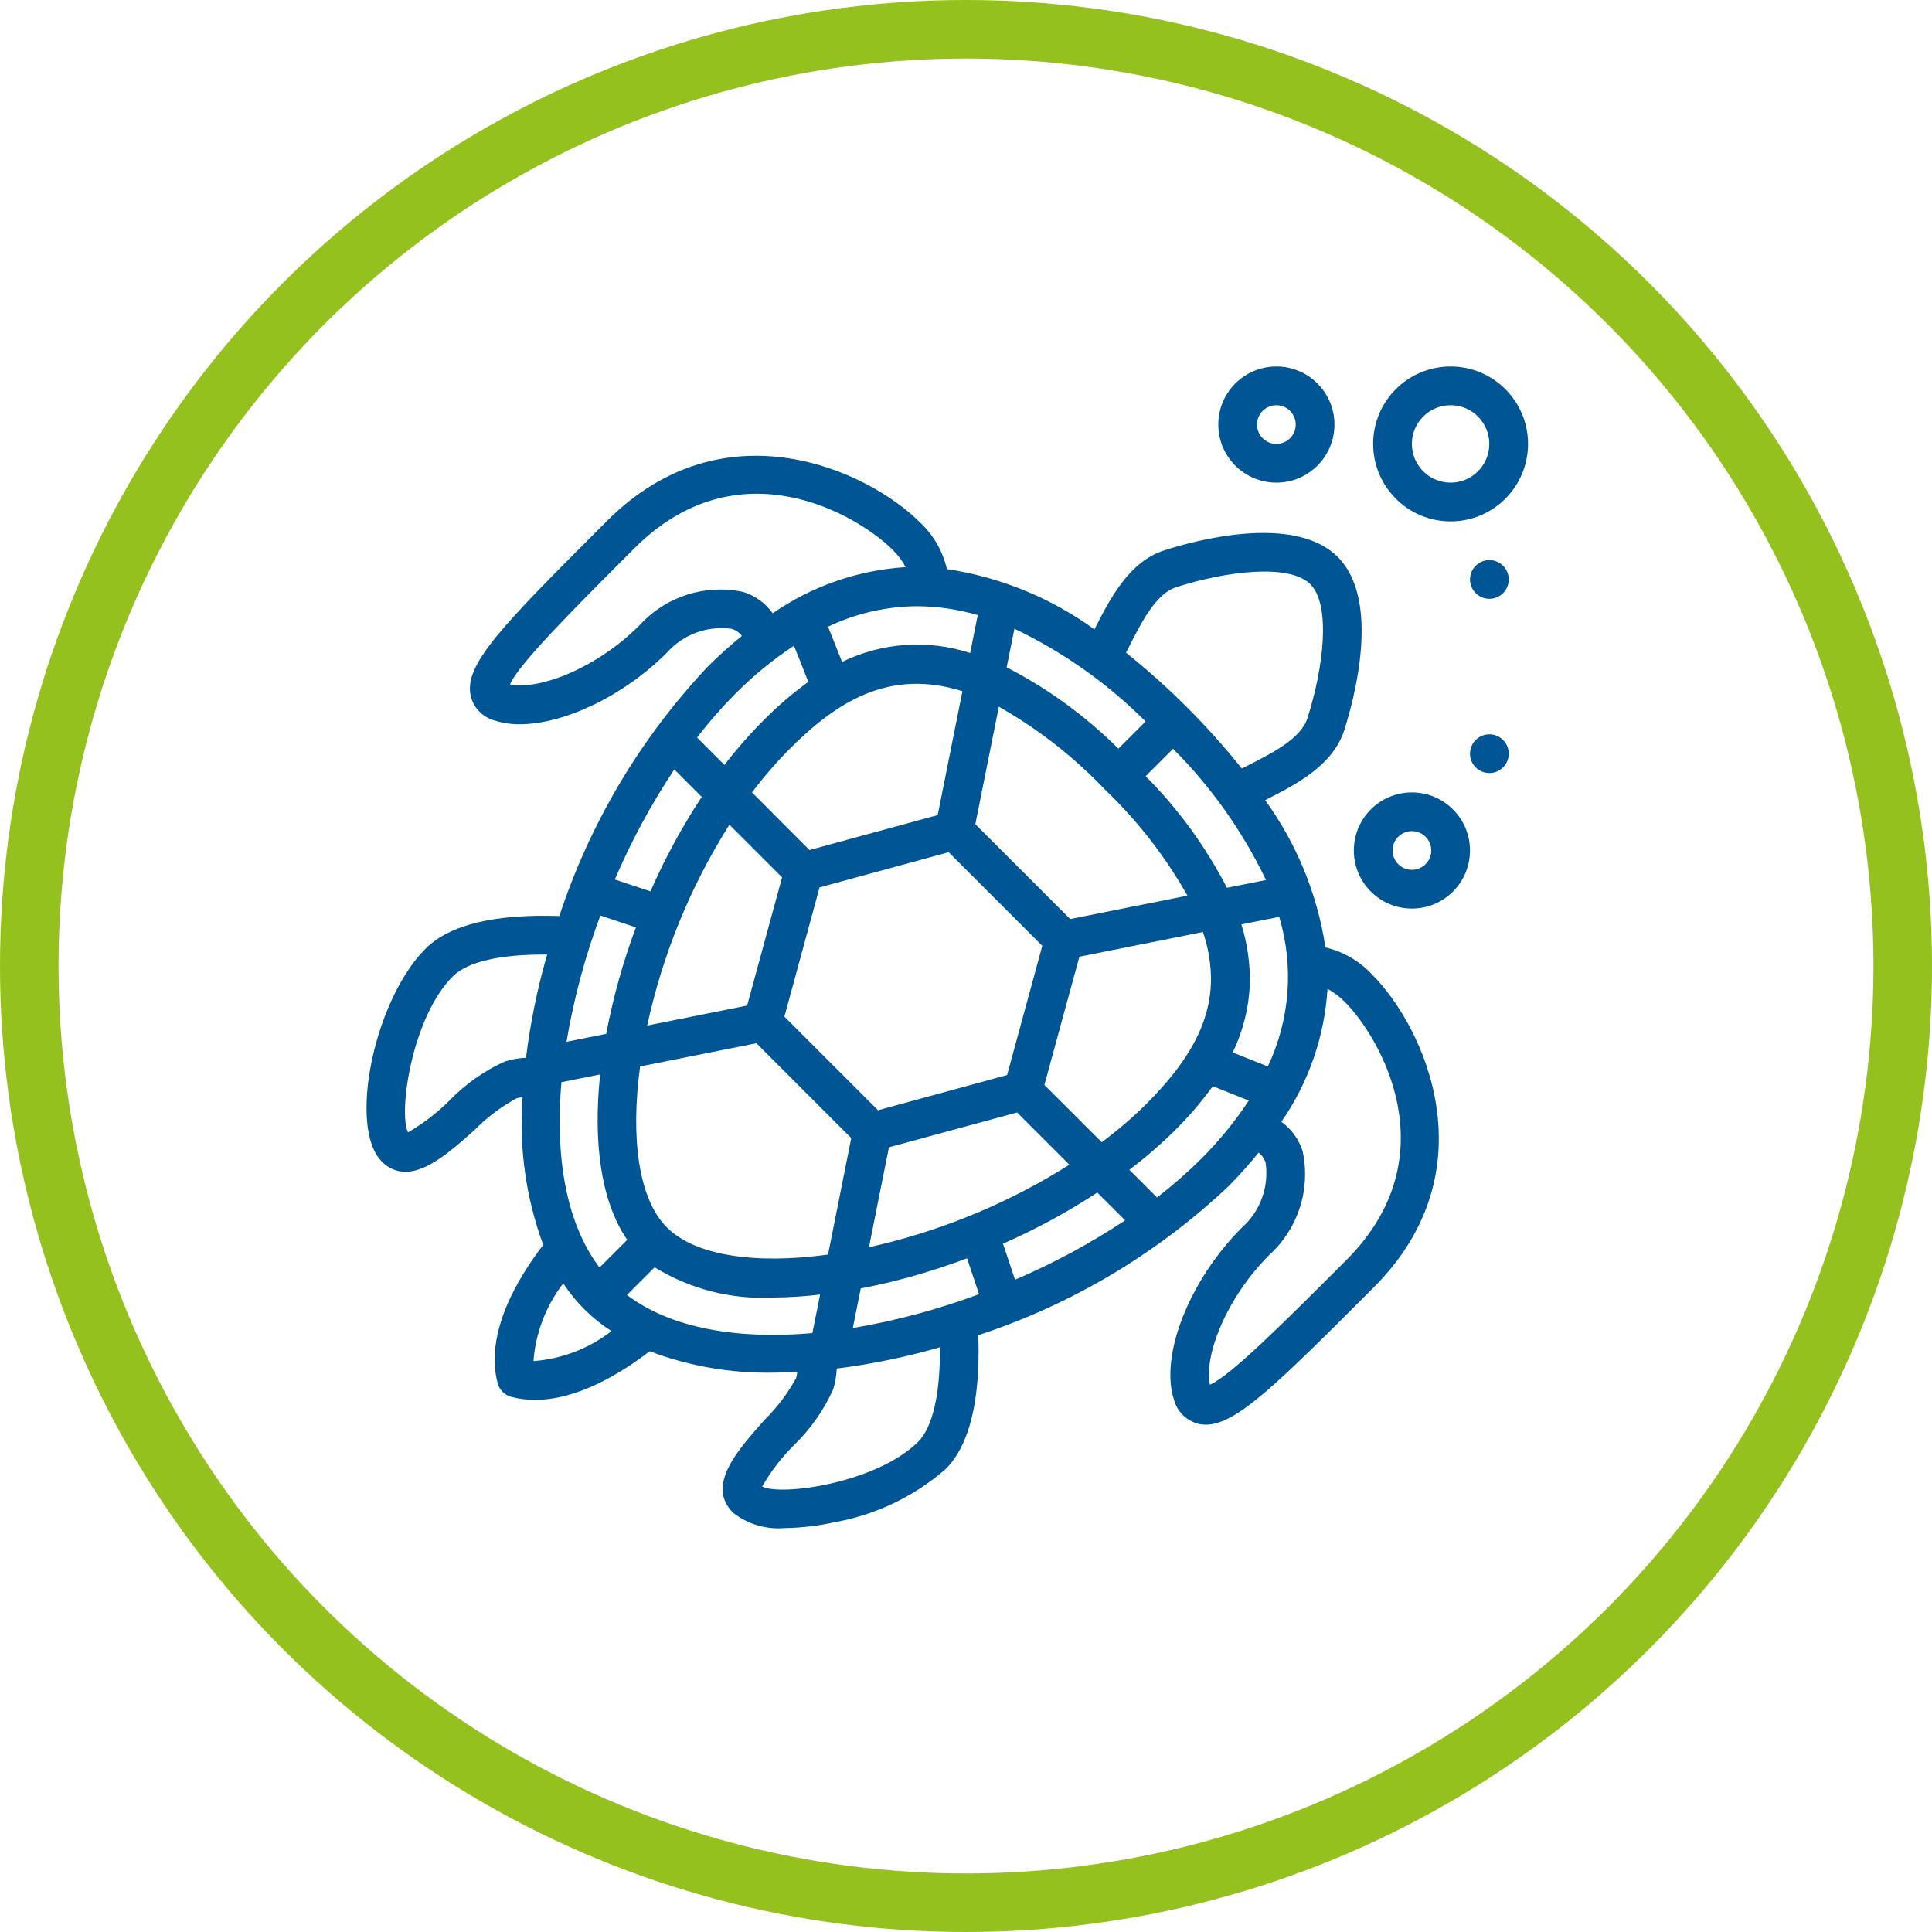 <?xml version="1.0" encoding="UTF-8"?>
<svg xmlns="http://www.w3.org/2000/svg" width="66" height="66" viewBox="0 0 66 66" fill="none">
  <circle cx="33" cy="33" r="32" stroke="#95C11F" stroke-width="2" stroke-linecap="round"></circle>
  <path d="M13.849 40.032C14.608 40.032 15.451 39.281 16.218 38.596C16.639 38.169 17.121 37.806 17.648 37.519C17.715 37.502 17.783 37.489 17.852 37.482C17.724 39.195 17.965 40.916 18.558 42.529C17.683 43.664 16.554 45.547 17 47.25C17.061 47.48 17.241 47.66 17.471 47.721C17.735 47.789 18.006 47.823 18.279 47.822C19.748 47.822 21.237 46.896 22.194 46.161C23.543 46.671 24.977 46.919 26.419 46.892C26.688 46.892 26.961 46.881 27.236 46.867C27.229 46.937 27.216 47.006 27.198 47.074C26.911 47.601 26.548 48.082 26.121 48.503C25.182 49.557 24.116 50.752 25.043 51.677C25.542 52.069 26.172 52.256 26.805 52.201C27.385 52.192 27.963 52.124 28.529 51.998C29.928 51.744 31.232 51.118 32.305 50.186C33.127 49.364 33.495 47.821 33.421 45.612C36.605 44.566 39.519 42.832 41.958 40.534C42.339 40.152 42.678 39.766 42.995 39.378C43.112 39.464 43.197 39.586 43.236 39.725C43.355 40.552 43.05 41.383 42.425 41.937C40.631 43.731 39.612 46.312 40.105 47.816C40.212 48.22 40.529 48.534 40.934 48.638C41.019 48.659 41.106 48.669 41.194 48.669C42.239 48.669 43.634 47.275 46.928 43.98C50.946 39.963 48.632 35.052 46.881 33.3C46.453 32.836 45.895 32.51 45.279 32.366C45.004 30.548 44.298 28.823 43.219 27.334C44.32 26.778 45.534 26.138 45.921 24.946C46.246 23.934 47.191 20.515 45.698 19.024C44.205 17.534 40.788 18.472 39.776 18.8C38.586 19.184 37.944 20.4 37.388 21.501C35.897 20.421 34.169 19.714 32.348 19.44C32.206 18.826 31.884 18.269 31.422 17.839C29.67 16.091 24.754 13.777 20.74 17.792C17.165 21.367 15.826 22.705 16.083 23.788C16.188 24.194 16.504 24.511 16.91 24.617C17.184 24.703 17.471 24.745 17.758 24.741C19.263 24.741 21.295 23.785 22.784 22.294C23.339 21.67 24.169 21.365 24.996 21.483C25.135 21.522 25.258 21.608 25.343 21.725C24.941 22.051 24.555 22.397 24.188 22.762C21.889 25.199 20.155 28.112 19.108 31.294C16.896 31.219 15.357 31.589 14.535 32.411C12.775 34.175 11.883 38.518 13.043 39.678C13.251 39.902 13.543 40.031 13.849 40.032ZM20.509 31.276L21.724 31.681C21.282 32.862 20.943 34.079 20.709 35.318L19.353 35.589C19.6 34.118 19.987 32.674 20.509 31.276ZM31.331 20.709C32.032 20.713 32.728 20.816 33.401 21.012L33.142 22.308C31.7 21.837 30.13 21.946 28.767 22.612L28.287 21.408C29.238 20.954 30.277 20.716 31.331 20.709ZM43.248 30.063L41.914 30.328C41.189 28.922 40.252 27.636 39.137 26.516L40.073 25.579C41.377 26.884 42.451 28.4 43.248 30.063ZM43.311 36.432L42.11 35.953C42.47 35.211 42.67 34.402 42.696 33.578C42.707 32.901 42.609 32.226 42.407 31.579L43.7 31.322C44.207 33.015 44.068 34.836 43.311 36.432ZM33.036 42.986L33.445 44.212C32.048 44.733 30.604 45.12 29.134 45.367L29.404 44.016C29.74 43.95 30.081 43.878 30.43 43.793C31.314 43.576 32.184 43.306 33.036 42.986ZM34.263 42.486C35.384 41.995 36.462 41.411 37.485 40.739L38.436 41.689C37.246 42.478 35.987 43.157 34.675 43.718L34.263 42.486ZM30.117 42.508C29.972 42.543 29.829 42.574 29.685 42.606L30.367 39.194L34.746 38.003L36.532 39.789C34.554 41.036 32.388 41.954 30.117 42.508ZM20.481 43.301C19.329 41.78 18.96 39.5 19.179 36.968L20.502 36.704C20.256 39.011 20.528 41.053 21.428 42.355L20.481 43.301ZM21.866 36.432L25.84 35.638L29.08 38.879L28.287 42.858C25.763 43.205 23.733 42.883 22.784 41.932C21.813 40.967 21.536 38.885 21.866 36.434V36.432ZM27.998 30.315L32.408 29.113L35.606 32.311L34.404 36.725L29.995 37.928L26.796 34.73L27.998 30.315ZM40.564 30.597L36.559 31.397L33.319 28.156L34.122 24.141C35.462 24.901 36.683 25.855 37.745 26.971C38.858 28.036 39.809 29.258 40.567 30.599L40.564 30.597ZM35.678 37.063L36.873 32.683L41.095 31.839C41.283 32.386 41.376 32.962 41.37 33.54C41.331 34.937 40.646 36.228 39.148 37.726C38.675 38.192 38.17 38.624 37.638 39.02L35.678 37.063ZM38.206 25.575C37.083 24.459 35.796 23.522 34.389 22.797L34.654 21.478C36.316 22.272 37.832 23.343 39.136 24.645L38.206 25.575ZM32.878 23.612L32.033 27.845L27.652 29.039L25.689 27.07C26.089 26.54 26.524 26.037 26.992 25.567C28.562 24 30.363 22.818 32.881 23.614L32.878 23.612ZM26.717 29.972L25.523 34.352L22.109 35.034C22.637 32.6 23.587 30.278 24.918 28.173L26.717 29.972ZM22.22 30.45L21.003 30.046C21.565 28.733 22.245 27.474 23.035 26.285L23.973 27.223C23.298 28.248 22.712 29.328 22.221 30.452L22.22 30.45ZM18.224 46.497C18.297 45.532 18.651 44.609 19.242 43.842C19.67 44.496 20.231 45.051 20.889 45.473C20.12 46.069 19.193 46.425 18.224 46.497ZM21.417 44.239L22.362 43.293C23.575 44.039 24.986 44.4 26.408 44.326C26.945 44.322 27.482 44.288 28.016 44.224L27.752 45.541C25.217 45.762 22.939 45.389 21.417 44.239ZM31.368 49.251C29.963 50.656 26.697 51.12 26.036 50.782C26.331 50.271 26.691 49.801 27.107 49.383C27.675 48.839 28.133 48.191 28.458 47.474C28.533 47.24 28.575 46.997 28.584 46.752C29.776 46.602 30.955 46.359 32.109 46.025C32.124 47.599 31.864 48.756 31.368 49.251ZM41.024 39.598C40.552 40.066 40.052 40.503 39.526 40.908L38.58 39.962C39.11 39.562 39.614 39.128 40.088 38.663C40.578 38.183 41.028 37.662 41.432 37.106L42.66 37.596C42.185 38.319 41.637 38.989 41.024 39.598ZM45.991 43.049C43.883 45.157 42.041 46.999 41.335 47.303C41.118 46.359 41.864 44.366 43.361 42.871C44.345 41.979 44.779 40.631 44.501 39.333C44.375 38.926 44.12 38.571 43.774 38.322C44.703 36.981 45.248 35.41 45.35 33.781C45.572 33.9 45.774 34.053 45.949 34.234C47.095 35.384 49.569 39.469 45.99 43.049H45.991ZM38.523 22.187C38.995 21.251 39.484 20.284 40.181 20.059C41.889 19.509 44.05 19.244 44.763 19.958C45.476 20.671 45.211 22.832 44.662 24.539C44.437 25.236 43.471 25.724 42.535 26.197L42.423 26.254C41.254 24.794 39.927 23.466 38.466 22.297C38.485 22.26 38.505 22.225 38.523 22.187ZM25.387 20.221C24.088 19.943 22.74 20.377 21.848 21.36C20.374 22.834 18.418 23.584 17.421 23.38C17.734 22.669 19.572 20.831 21.675 18.727C25.251 15.152 29.336 17.625 30.486 18.774C30.667 18.949 30.82 19.152 30.938 19.374C29.309 19.476 27.739 20.021 26.398 20.95C26.149 20.604 25.794 20.347 25.387 20.221ZM25.122 23.699C25.73 23.084 26.401 22.535 27.123 22.059L27.615 23.293C27.059 23.696 26.538 24.144 26.057 24.634C25.589 25.105 25.152 25.605 24.748 26.131L23.813 25.196C24.217 24.669 24.654 24.169 25.122 23.697V23.699ZM15.47 33.353C15.971 32.85 17.106 32.595 18.691 32.61C18.358 33.764 18.117 34.943 17.969 36.135C17.724 36.145 17.482 36.187 17.249 36.261C16.532 36.586 15.883 37.044 15.338 37.612C14.92 38.028 14.45 38.387 13.939 38.682C13.603 38.012 14.067 34.753 15.47 33.353Z" fill="#005694"></path>
  <path d="M48.233 31.038C49.329 31.038 50.217 30.15 50.217 29.054C50.217 27.958 49.329 27.07 48.233 27.07C47.137 27.07 46.249 27.958 46.249 29.054C46.249 30.15 47.137 31.038 48.233 31.038ZM48.233 28.392C48.598 28.392 48.894 28.689 48.894 29.054C48.894 29.419 48.598 29.715 48.233 29.715C47.868 29.715 47.572 29.419 47.572 29.054C47.572 28.689 47.868 28.392 48.233 28.392Z" fill="#005694"></path>
  <path d="M49.555 17.811C51.016 17.811 52.2 16.626 52.2 15.165C52.2 13.704 51.016 12.52 49.555 12.52C48.094 12.52 46.909 13.704 46.909 15.165C46.909 16.626 48.094 17.811 49.555 17.811ZM49.555 13.843C50.285 13.843 50.877 14.435 50.877 15.165C50.877 15.896 50.285 16.488 49.555 16.488C48.824 16.488 48.232 15.896 48.232 15.165C48.232 14.435 48.824 13.843 49.555 13.843Z" fill="#005694"></path>
  <path d="M43.603 16.488C44.699 16.488 45.587 15.6 45.587 14.504C45.587 13.408 44.699 12.52 43.603 12.52C42.507 12.52 41.619 13.408 41.619 14.504C41.619 15.6 42.507 16.488 43.603 16.488ZM43.603 13.843C43.968 13.843 44.264 14.139 44.264 14.504C44.264 14.869 43.968 15.165 43.603 15.165C43.238 15.165 42.942 14.869 42.942 14.504C42.942 14.139 43.238 13.843 43.603 13.843Z" fill="#005694"></path>
  <path d="M50.879 26.408C51.244 26.408 51.541 26.112 51.541 25.747C51.541 25.382 51.244 25.086 50.879 25.086C50.514 25.086 50.218 25.382 50.218 25.747C50.218 26.112 50.514 26.408 50.879 26.408Z" fill="#005694"></path>
  <path d="M50.879 20.456C51.244 20.456 51.541 20.16 51.541 19.795C51.541 19.43 51.244 19.134 50.879 19.134C50.514 19.134 50.218 19.43 50.218 19.795C50.218 20.16 50.514 20.456 50.879 20.456Z" fill="#005694"></path>
</svg>
